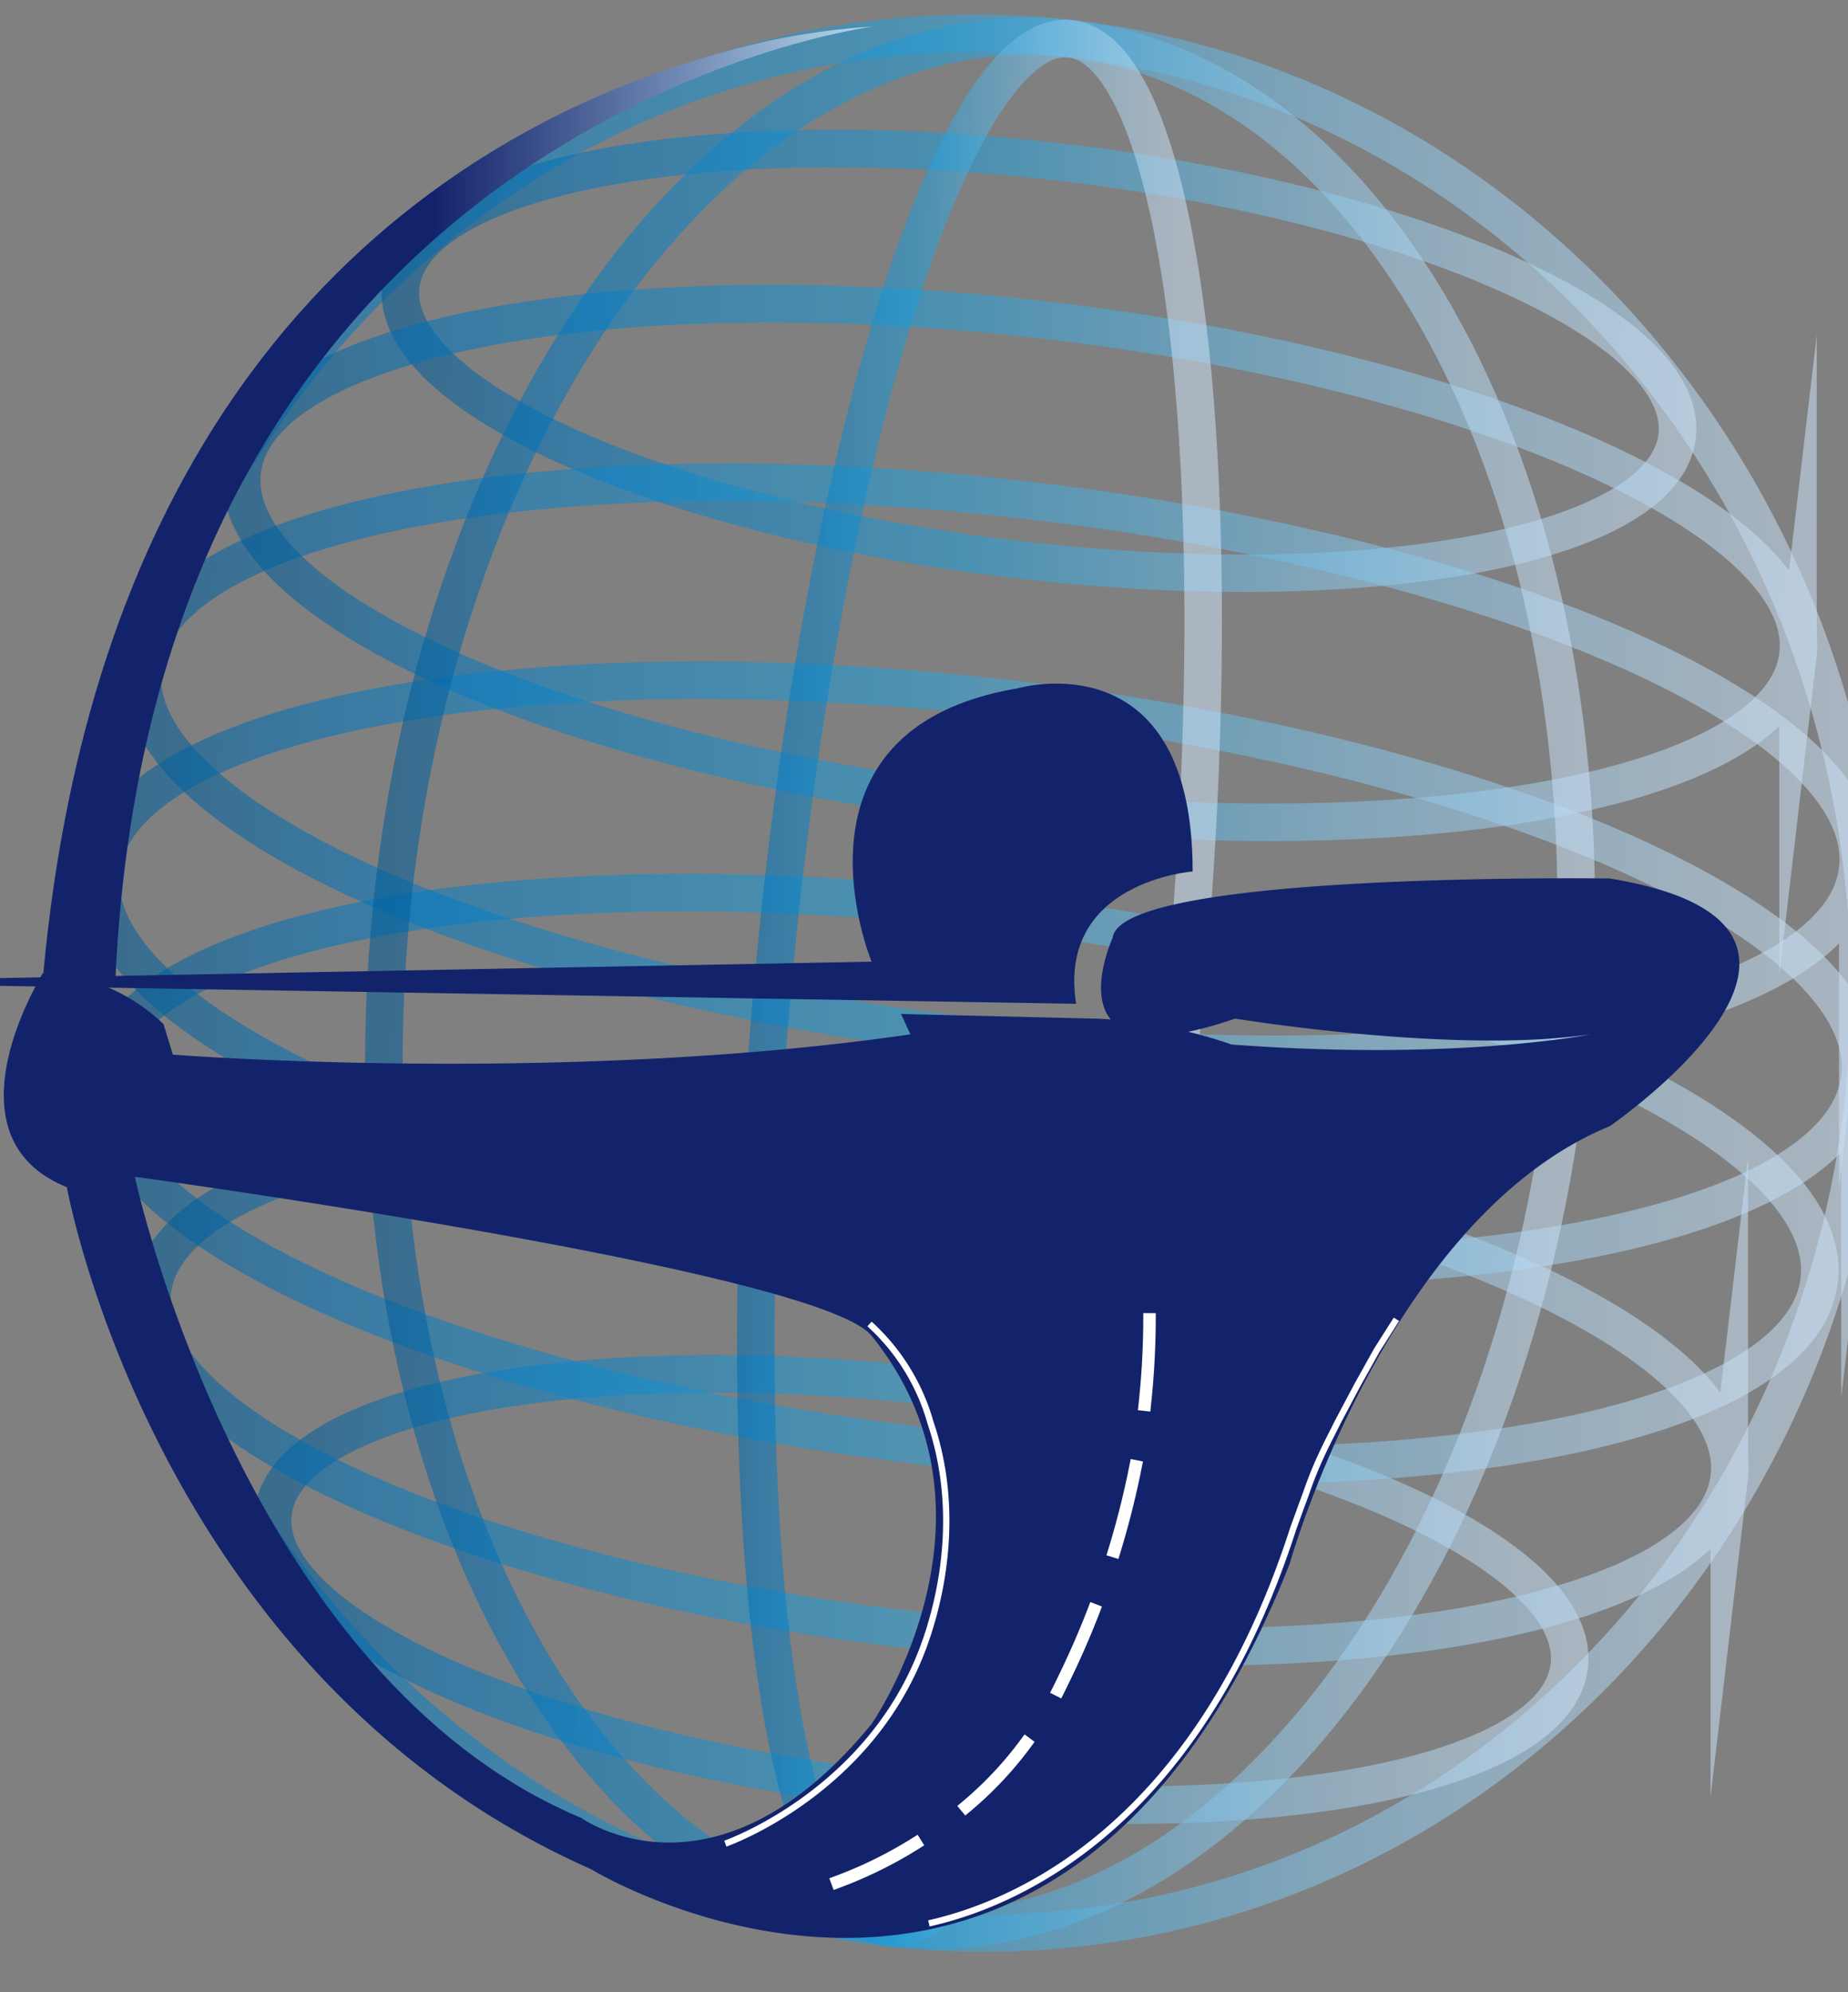 <svg xmlns="http://www.w3.org/2000/svg" width="64" height="69" fill="none"><rect width="100%" height="100%" fill="#808080" stroke="none"/><g clip-path="url(#a)"><path stroke="url(#b)" stroke-miterlimit="20.48" stroke-width="1.299" d="M35.397 66.92c17-.76 30.123-16.095 29.313-34.249S49.462.418 32.462 1.18 2.34 17.274 3.15 35.428 18.398 67.682 35.397 66.92Z" opacity=".55"/><path stroke="url(#c)" stroke-miterlimit="20.48" stroke-width="1.299" d="M58.083 15.106c.447-3.797-9.086-8.044-21.292-9.484s-22.463.47-22.91 4.268 9.086 8.044 21.292 9.484 22.463-.47 22.91-4.268Z" opacity=".55"/><path stroke="url(#d)" stroke-miterlimit="20.48" stroke-width="1.299" d="M54.348 57.7c.454-3.856-9.228-8.168-21.625-9.631s-22.814.477-23.267 4.334c-.454 3.856 9.228 8.169 21.624 9.631 12.397 1.463 22.814-.477 23.268-4.334Z" opacity=".55"/><path stroke="url(#e)" stroke-miterlimit="20.48" stroke-width="1.299" d="M63.002 44.34c.603-5.122-12.22-10.844-28.64-12.782s-30.22.644-30.823 5.765c-.602 5.122 12.22 10.845 28.64 12.782 16.42 1.938 30.22-.643 30.823-5.765Z" opacity=".55"/><path stroke="url(#f)" stroke-miterlimit="20.48" stroke-width="1.299" d="M64.336 30.113c.602-5.117-12.205-10.833-28.606-12.769-16.4-1.935-30.184.644-30.786 5.76S17.15 33.937 33.55 35.872s30.184-.643 30.786-5.76Z" opacity=".55"/><path stroke="url(#g)" stroke-miterlimit="20.48" stroke-width="1.299" d="M62.269 22.678c.545-4.639-11.074-9.822-25.953-11.578-14.879-1.755-27.383.581-27.929 5.22-.545 4.637 11.074 9.82 25.953 11.576s27.383-.58 27.929-5.219Z" opacity=".55"/><path stroke="url(#h)" stroke-miterlimit="20.48" stroke-width="1.299" d="M59.888 51.164c.553-4.701-11.224-9.954-26.304-11.734s-27.753.589-28.306 5.29c-.553 4.7 11.223 9.953 26.304 11.733 15.08 1.779 27.753-.589 28.306-5.29Z" opacity=".55"/><path stroke="url(#i)" stroke-miterlimit="20.48" stroke-width="1.299" d="M64.413 37.316c.617-5.249-12.519-11.112-29.34-13.097s-30.958.66-31.575 5.909 12.518 11.112 29.34 13.097c16.82 1.985 30.957-.66 31.575-5.91Z" opacity=".55"/><path stroke="url(#j)" stroke-miterlimit="20.48" stroke-width="1.299" d="M54.4 35.785c1.523-18.086-6.402-33.522-17.702-34.476s-21.694 12.934-23.216 31.02c-1.523 18.087 6.402 33.522 17.702 34.476 11.299.955 21.693-12.934 23.216-31.02Z" opacity=".55"/><path stroke="url(#k)" stroke-miterlimit="20.48" stroke-width="1.299" d="M41.01 34.728c1.724-18.065-.052-33.013-3.967-33.387s-8.486 13.965-10.21 32.03c-1.725 18.064.052 33.013 3.967 33.387s8.486-13.965 10.21-32.03Z" opacity=".55"/><path fill="url(#l)" d="M25.174 1.772c1.649-.46 3.34-.746 5.049-.852 0 0-24.866 3.205-26.227 33.01H1.481C3.541 10.72 17.488 3.826 25.174 1.773"/><path fill="#13236B" d="M55.755 30.427s-16.926-.244-17.219 2.046c0 0-.864 1.877-.068 2.837a8 8 0 0 0-.617-.032l-6.647-.16.325.706c-12.098 1.76-25.542.703-25.542.703l-.324-1.057a6.4 6.4 0 0 0-1.894-1.26 5.4 5.4 0 0 0-1.164-.38h-.019a5 5 0 0 0-1.105-.12l-.084.14c-.042.077-.104.181-.172.325-.731 1.376-2.521 5.485 1.091 6.943 0 0 3.025 16.918 18.148 23.618 0 0 16.133 9.871 24.2-10.575 0 0 3.362-11.986 11.09-15.158 0-.007 10.085-6.924 0-8.576M30.184 59.709c-5.406 6.611-10.055 3.253-10.055 3.253C8.365 58.03 4.67 40.757 4.67 40.757s23.683 3.234 25.515 5.508c5.013 6.218 0 13.444 0 13.444m12.465-23.533a15 15 0 0 0-1.5-.44q.826-.177 1.624-.458s7.592 1.249 12.296.546c.013 0-4.645.934-12.42.352"/><path fill="#13236B" d="M30.184 33.306s-3.333-8.06 5.068-9.468c0 0 6.052-1.764 6.052 6.345 0 0-4.707.354-4.035 4.584l-44.832-.748z"/><path stroke="#fff" stroke-miterlimit="10" stroke-width=".218" d="M45.245 51.682c.049-.14.123-.351.224-.602.29-.728.533-1.171.877-1.86l.67-1.263.672-1.204.673-1.06M45.04 52.241c.062-.169.134-.357.205-.559M32.169 66.616c2.986-.67 9.285-3.309 12.625-13.697l.246-.677M25.12 63.854s4.746-1.653 6.717-6.449c.257-.624 1.706-4.249.387-8.134a7.26 7.26 0 0 0-2.112-3.416"/><path stroke="#fff" stroke-dasharray="3.03 2.16" stroke-linecap="square" stroke-miterlimit="20.48" stroke-width=".432" d="M28.998 65.181c1.4-.52 2.715-1.25 3.899-2.163a12.7 12.7 0 0 0 3.898-4.767 30.2 30.2 0 0 0 2.6-7.808c.27-1.568.41-3.156.415-4.747"/></g><defs><linearGradient id="b" x1="65.132" x2="2.554" y1="35.204" y2="34.251" gradientUnits="userSpaceOnUse"><stop stop-color="#CCE0F4"/><stop offset=".06" stop-color="#C3DCF2"/><stop offset=".17" stop-color="#A9D2EE"/><stop offset=".31" stop-color="#80C2E7"/><stop offset=".46" stop-color="#47ACDE"/><stop offset=".57" stop-color="#1E9CD7"/><stop offset=".87" stop-color="#0075BE"/><stop offset=".99" stop-color="#005B97"/></linearGradient><linearGradient id="c" x1="59.153" x2="13.862" y1="12.204" y2="11.408" gradientUnits="userSpaceOnUse"><stop stop-color="#CCE0F4"/><stop offset=".06" stop-color="#C3DCF2"/><stop offset=".17" stop-color="#A9D2EE"/><stop offset=".31" stop-color="#80C2E7"/><stop offset=".46" stop-color="#47ACDE"/><stop offset=".57" stop-color="#1E9CD7"/><stop offset=".87" stop-color="#0075BE"/><stop offset=".99" stop-color="#005B97"/></linearGradient><linearGradient id="d" x1="55.499" x2="9.517" y1="54.937" y2="54.128" gradientUnits="userSpaceOnUse"><stop stop-color="#CCE0F4"/><stop offset=".06" stop-color="#C3DCF2"/><stop offset=".17" stop-color="#A9D2EE"/><stop offset=".31" stop-color="#80C2E7"/><stop offset=".46" stop-color="#47ACDE"/><stop offset=".57" stop-color="#1E9CD7"/><stop offset=".87" stop-color="#0075BE"/><stop offset=".99" stop-color="#005B97"/></linearGradient><linearGradient id="e" x1="64.101" x2="3.598" y1="40.971" y2="39.907" gradientUnits="userSpaceOnUse"><stop stop-color="#CCE0F4"/><stop offset=".06" stop-color="#C3DCF2"/><stop offset=".17" stop-color="#A9D2EE"/><stop offset=".31" stop-color="#80C2E7"/><stop offset=".46" stop-color="#47ACDE"/><stop offset=".57" stop-color="#1E9CD7"/><stop offset=".87" stop-color="#0075BE"/><stop offset=".99" stop-color="#005B97"/></linearGradient><linearGradient id="f" x1="65.412" x2="4.976" y1="26.694" y2="25.631" gradientUnits="userSpaceOnUse"><stop stop-color="#CCE0F4"/><stop offset=".06" stop-color="#C3DCF2"/><stop offset=".17" stop-color="#A9D2EE"/><stop offset=".31" stop-color="#80C2E7"/><stop offset=".46" stop-color="#47ACDE"/><stop offset=".57" stop-color="#1E9CD7"/><stop offset=".87" stop-color="#0075BE"/><stop offset=".99" stop-color="#005B97"/></linearGradient><linearGradient id="g" x1="63.337" x2="8.395" y1="19.439" y2="18.473" gradientUnits="userSpaceOnUse"><stop stop-color="#CCE0F4"/><stop offset=".06" stop-color="#C3DCF2"/><stop offset=".17" stop-color="#A9D2EE"/><stop offset=".31" stop-color="#80C2E7"/><stop offset=".46" stop-color="#47ACDE"/><stop offset=".57" stop-color="#1E9CD7"/><stop offset=".87" stop-color="#0075BE"/><stop offset=".99" stop-color="#005B97"/></linearGradient><linearGradient id="h" x1="61.008" x2="5.344" y1="48.009" y2="47.03" gradientUnits="userSpaceOnUse"><stop stop-color="#CCE0F4"/><stop offset=".06" stop-color="#C3DCF2"/><stop offset=".17" stop-color="#A9D2EE"/><stop offset=".31" stop-color="#80C2E7"/><stop offset=".46" stop-color="#47ACDE"/><stop offset=".57" stop-color="#1E9CD7"/><stop offset=".87" stop-color="#0075BE"/><stop offset=".99" stop-color="#005B97"/></linearGradient><linearGradient id="i" x1="65.495" x2="3.544" y1="33.866" y2="32.776" gradientUnits="userSpaceOnUse"><stop stop-color="#CCE0F4"/><stop offset=".06" stop-color="#C3DCF2"/><stop offset=".17" stop-color="#A9D2EE"/><stop offset=".31" stop-color="#80C2E7"/><stop offset=".46" stop-color="#47ACDE"/><stop offset=".57" stop-color="#1E9CD7"/><stop offset=".87" stop-color="#0075BE"/><stop offset=".99" stop-color="#005B97"/></linearGradient><linearGradient id="j" x1="55.685" x2="13.122" y1="34.549" y2="33.52" gradientUnits="userSpaceOnUse"><stop stop-color="#CCE0F4"/><stop offset=".06" stop-color="#C3DCF2"/><stop offset=".17" stop-color="#A9D2EE"/><stop offset=".31" stop-color="#80C2E7"/><stop offset=".46" stop-color="#47ACDE"/><stop offset=".57" stop-color="#1E9CD7"/><stop offset=".87" stop-color="#0075BE"/><stop offset=".99" stop-color="#005B97"/></linearGradient><linearGradient id="k" x1="40.737" x2="24.393" y1="33.546" y2="33.294" gradientUnits="userSpaceOnUse"><stop stop-color="#CCE0F4"/><stop offset=".06" stop-color="#C3DCF2"/><stop offset=".17" stop-color="#A9D2EE"/><stop offset=".31" stop-color="#80C2E7"/><stop offset=".46" stop-color="#47ACDE"/><stop offset=".57" stop-color="#1E9CD7"/><stop offset=".87" stop-color="#0075BE"/><stop offset=".99" stop-color="#005B97"/></linearGradient><linearGradient id="l" x1="1.481" x2="30.213" y1="17.432" y2="17.432" gradientUnits="userSpaceOnUse"><stop offset=".47" stop-color="#13236B"/><stop offset="1" stop-color="#B9D9ED"/></linearGradient><clipPath id="a"><path fill="#fff" d="M0 .5h64v68H0z"/></clipPath></defs></svg>